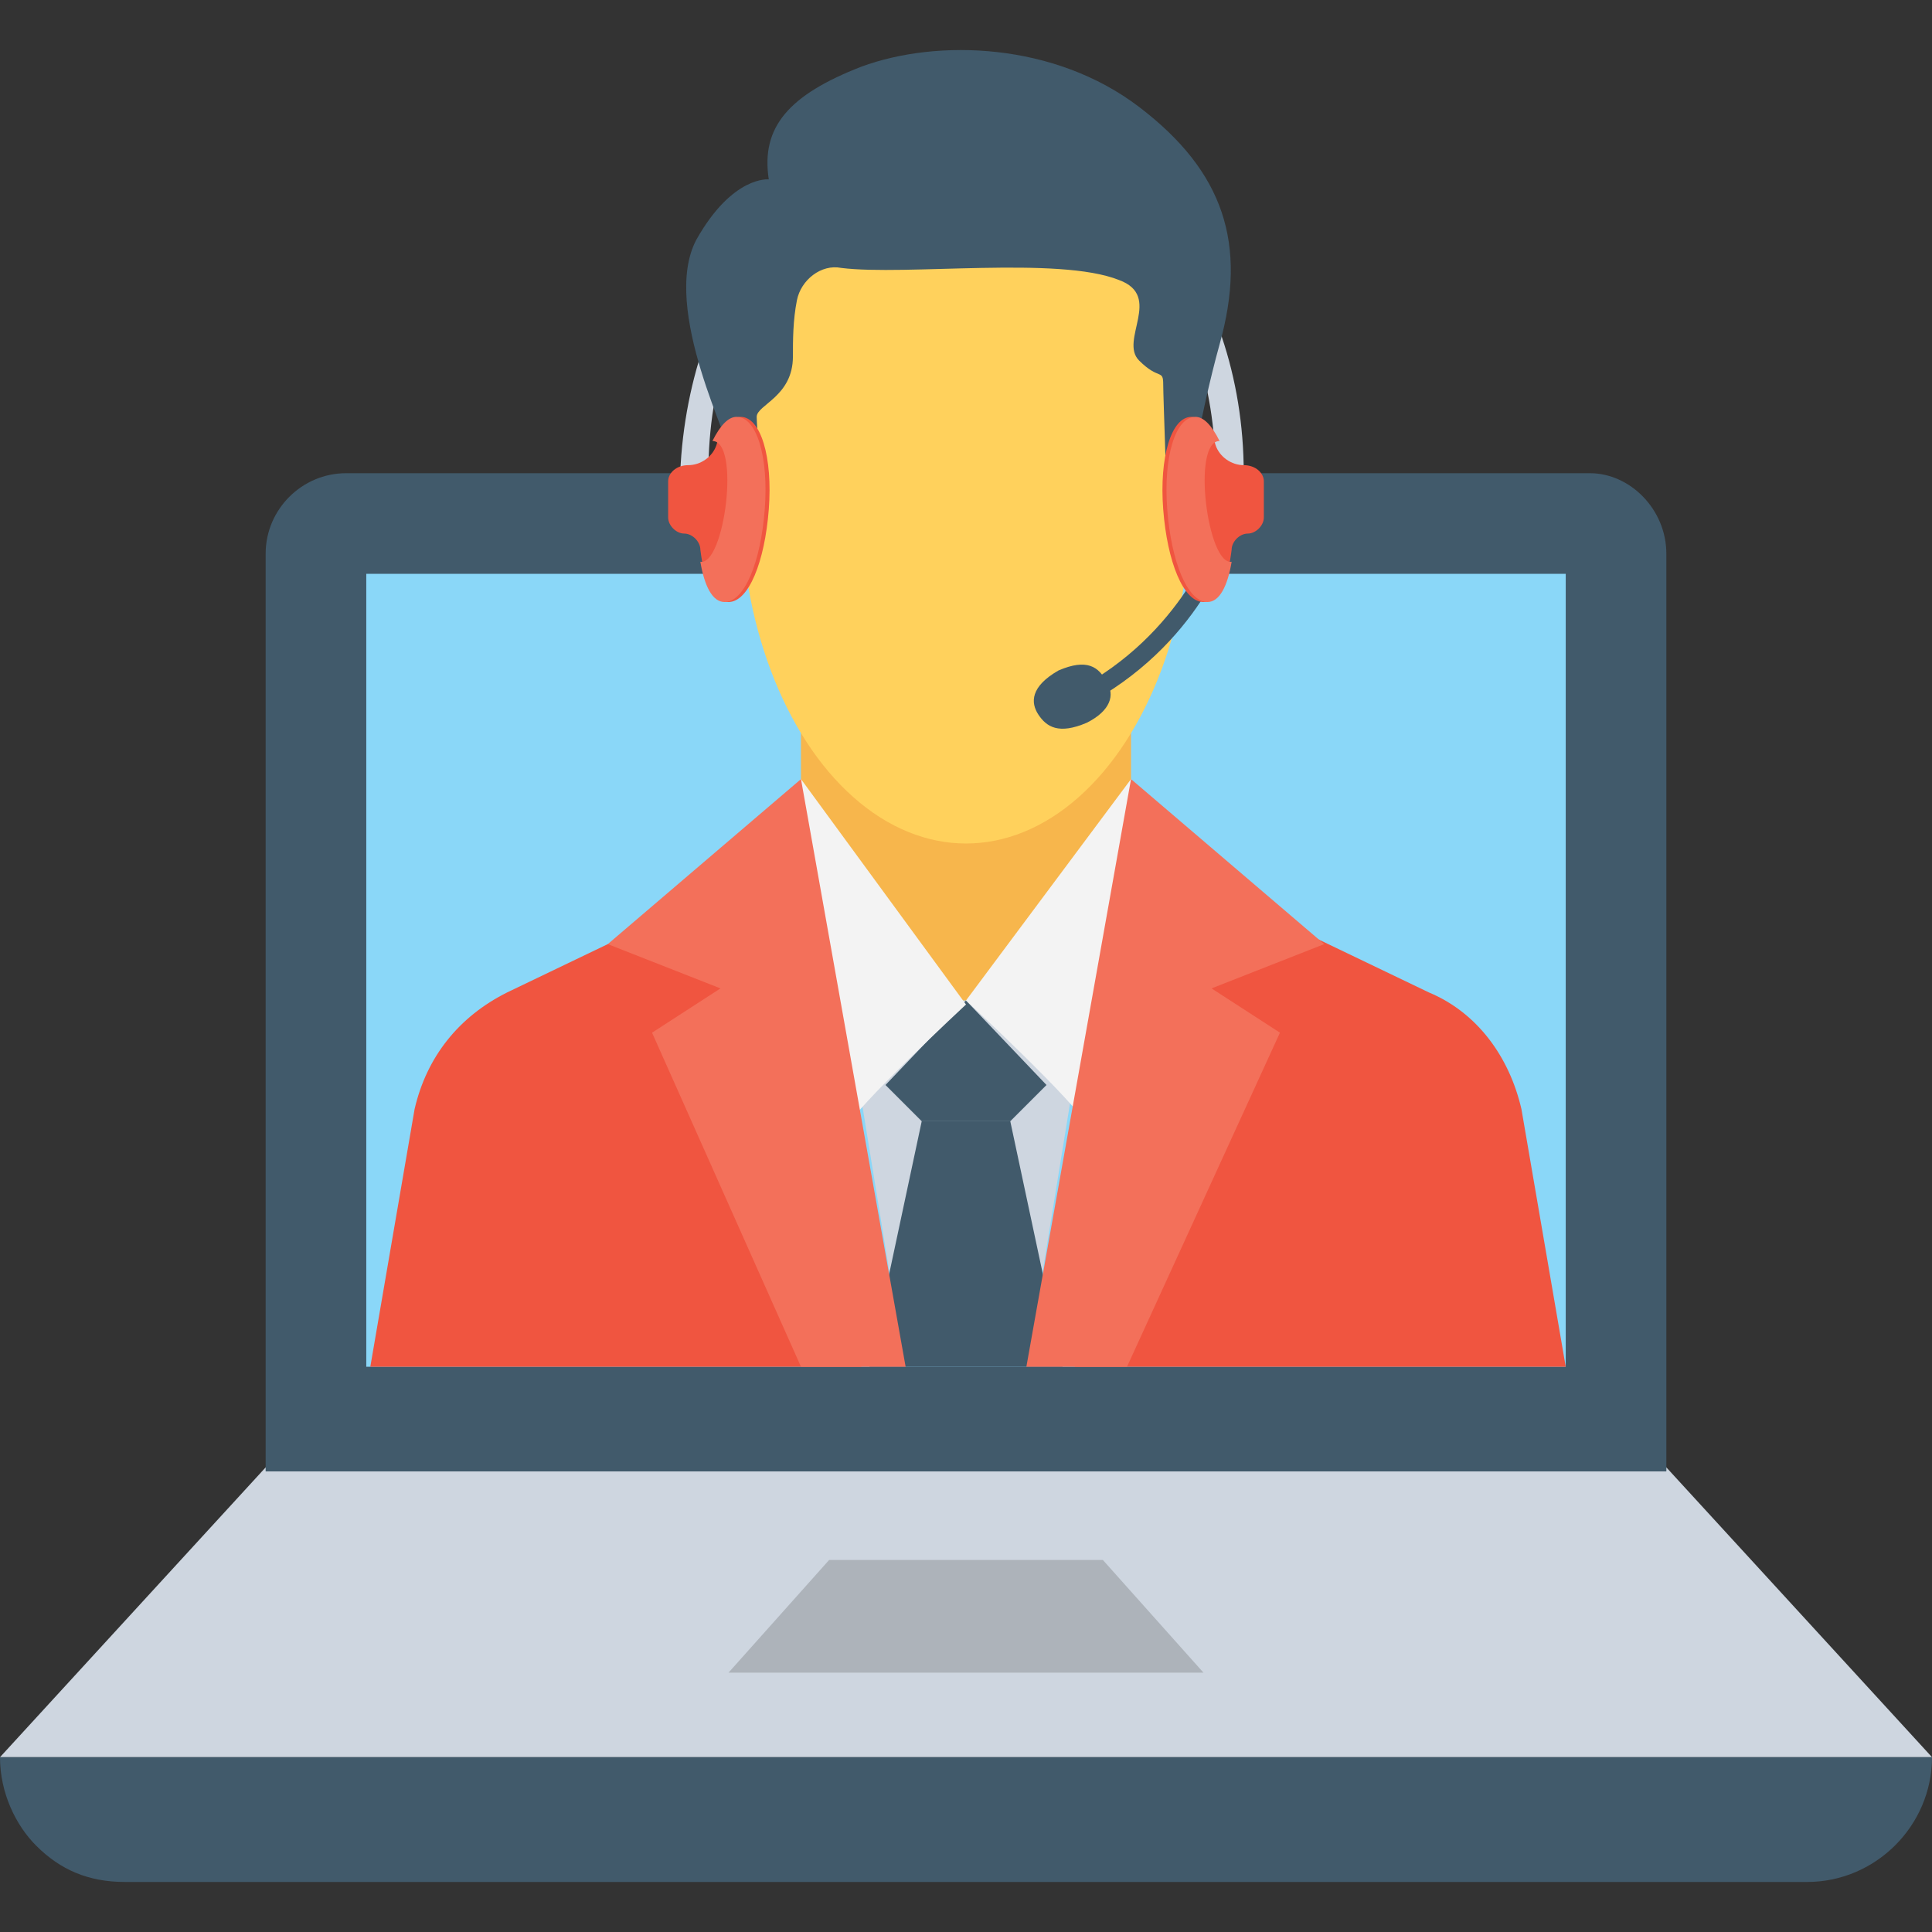 <?xml version="1.0" encoding="UTF-8"?> <!-- Generator: Adobe Illustrator 19.0.0, SVG Export Plug-In . SVG Version: 6.00 Build 0) --> <svg xmlns="http://www.w3.org/2000/svg" xmlns:xlink="http://www.w3.org/1999/xlink" id="Capa_1" x="0px" y="0px" viewBox="0 0 512 512" style="enable-background:new 0 0 512 512;" xml:space="preserve"><rect x="0" y="0" width="512" height="512" fill="#333333" stroke="none"/> <polygon style="fill:#CED6E0;" points="441.6,388.87 70.4,388.87 0,465.67 512,465.67 "></polygon> <polygon style="fill:#ADB3BA;" points="193.067,443.27 219.733,413.403 292.267,413.403 318.933,443.27 "></polygon> <path style="fill:#415A6B;" d="M441.6,146.736v243.2H70.4v-243.2c0-11.733,9.6-21.333,21.333-21.333h329.6 C432,125.403,441.6,135.003,441.6,146.736z"></path> <rect x="97.067" y="152.07" style="fill:#8AD7F8;" width="317.867" height="210.133"></rect> <path style="fill:#415A6B;" d="M512,465.67c0,18.133-14.933,33.067-33.067,33.067H33.067c-9.6,0-17.067-3.2-23.467-9.6 C4.267,483.803,0,475.27,0,465.67H512z"></path> <g> <path style="fill:#CED6E0;" d="M329.6,125.403h-7.467c0-46.933-29.867-86.4-67.2-86.4s-67.2,38.4-67.2,86.4h-7.467 c2.133-51.2,35.2-92.8,75.733-92.8S329.6,74.203,329.6,125.403z"></path> <polygon style="fill:#CED6E0;" points="274.133,350.47 288,265.136 224,265.136 237.867,350.47 "></polygon> </g> <g> <polygon style="fill:#415A6B;" points="267.733,297.136 277.333,287.536 256,265.136 234.667,287.536 244.267,297.136 "></polygon> <polygon style="fill:#415A6B;" points="281.6,362.203 267.733,297.136 244.267,297.136 230.4,362.203 "></polygon> </g> <rect x="212.267" y="161.67" style="fill:#F7B64C;" width="87.467" height="103.467"></rect> <g> <path style="fill:#F3F3F3;" d="M299.733,206.47L256,265.136c0,0,29.867,27.733,32,33.067l32-66.133L299.733,206.47z"></path> <path style="fill:#F3F3F3;" d="M212.267,206.47L256,266.203c0,0-29.867,27.733-32,33.067l-32-66.133L212.267,206.47z"></path> </g> <path style="fill:#F05540;" d="M414.933,362.203L403.2,293.937c-3.2-13.867-11.733-25.6-24.533-30.933l-53.333-25.6l-40.533,124.8 H414.933z"></path> <polygon style="fill:#F3705A;" points="298.667,362.203 339.2,273.67 321.067,261.936 350.933,250.203 299.733,206.47 272,362.203 "></polygon> <path style="fill:#F05540;" d="M228.267,362.203l-40.533-124.8l-53.333,25.6c-12.8,6.4-21.333,17.067-24.533,30.933l-11.733,68.267 H228.267z"></path> <polygon style="fill:#F3705A;" points="172.8,273.67 212.267,362.203 240,362.203 212.267,206.47 161.067,250.203 190.933,261.936 "></polygon> <ellipse style="fill:#FFD15C;" cx="256" cy="131.803" rx="59.733" ry="91.733"></ellipse> <g> <path style="fill:#415A6B;" d="M286.933,187.27l-2.133-4.267c28.8-14.933,37.333-41.6,37.333-41.6l4.267,1.067 C326.4,143.536,317.867,171.27,286.933,187.27z"></path> <path style="fill:#415A6B;" d="M293.333,180.87c2.133,3.2,1.067,7.467-5.333,10.667c-7.467,3.2-10.667,1.067-12.8-2.133 c-2.133-3.2-2.133-7.467,5.333-11.733C288,174.47,291.2,176.603,293.333,180.87z"></path> <path style="fill:#415A6B;" d="M195.2,133.936h6.4c0-8.533-1.067-21.333-1.067-23.467c0-3.2,9.6-5.333,9.6-16 c0-4.267,0-9.6,1.067-14.933c1.067-5.333,6.4-9.6,11.733-8.533c17.067,2.133,57.6-3.2,73.6,3.2c11.733,4.267,0,16,5.333,21.333 s6.4,2.133,6.4,6.4c0,3.2,1.067,30.933,1.067,37.333h3.2c2.133-7.467,5.333-28.8,10.667-48 c7.467-26.667,1.067-45.867-21.333-62.933s-53.333-18.133-73.6-10.667c-19.2,7.467-26.667,16-24.533,29.867c0,0-9.6-1.067-19.2,16 c-9.6,18.133,9.6,54.4,9.6,58.667C194.133,125.403,195.2,129.67,195.2,133.936z"></path> </g> <path style="fill:#F05540;" d="M334.933,127.536v9.6c0,2.133-2.133,4.267-4.267,4.267l0,0c-2.133,0-4.267,2.133-4.267,4.267 c-1.067,8.533-3.2,13.867-7.467,13.867c-5.333,0-9.6-10.667-10.667-24.533c-1.067-13.867,2.133-24.533,7.467-24.533 c2.133,0,5.333,3.2,6.4,7.467c1.067,3.2,4.267,5.333,7.467,5.333l0,0C332.8,123.27,334.933,125.403,334.933,127.536z"></path> <path style="fill:#F3705A;" d="M326.4,148.87c-1.067,6.4-3.2,10.667-6.4,10.667c-5.333,0-9.6-10.667-10.667-24.533 s2.133-24.533,7.467-24.533c2.133,0,4.267,2.133,6.4,6.4C315.733,116.87,320,149.936,326.4,148.87z"></path> <path style="fill:#F05540;" d="M177.067,127.536v9.6c0,2.133,2.133,4.267,4.267,4.267l0,0c2.133,0,4.267,2.133,4.267,4.267 c1.067,8.533,3.2,13.867,7.467,13.867c5.333,0,9.6-10.667,10.667-24.533c1.067-13.867-2.133-24.533-7.467-24.533 c-2.133,0-5.333,3.2-6.4,7.467c-1.067,3.2-4.267,5.333-7.467,5.333l0,0C179.2,123.27,177.067,125.403,177.067,127.536z"></path> <path style="fill:#F3705A;" d="M185.6,148.87c1.067,6.4,3.2,10.667,6.4,10.667c5.333,0,9.6-10.667,10.667-24.533 s-2.133-24.533-7.467-24.533c-2.133,0-4.267,2.133-6.4,6.4C196.267,116.87,192,149.936,185.6,148.87z"></path> <g> </g> <g> </g> <g> </g> <g> </g> <g> </g> <g> </g> <g> </g> <g> </g> <g> </g> <g> </g> <g> </g> <g> </g> <g> </g> <g> </g> <g> </g> </svg> 